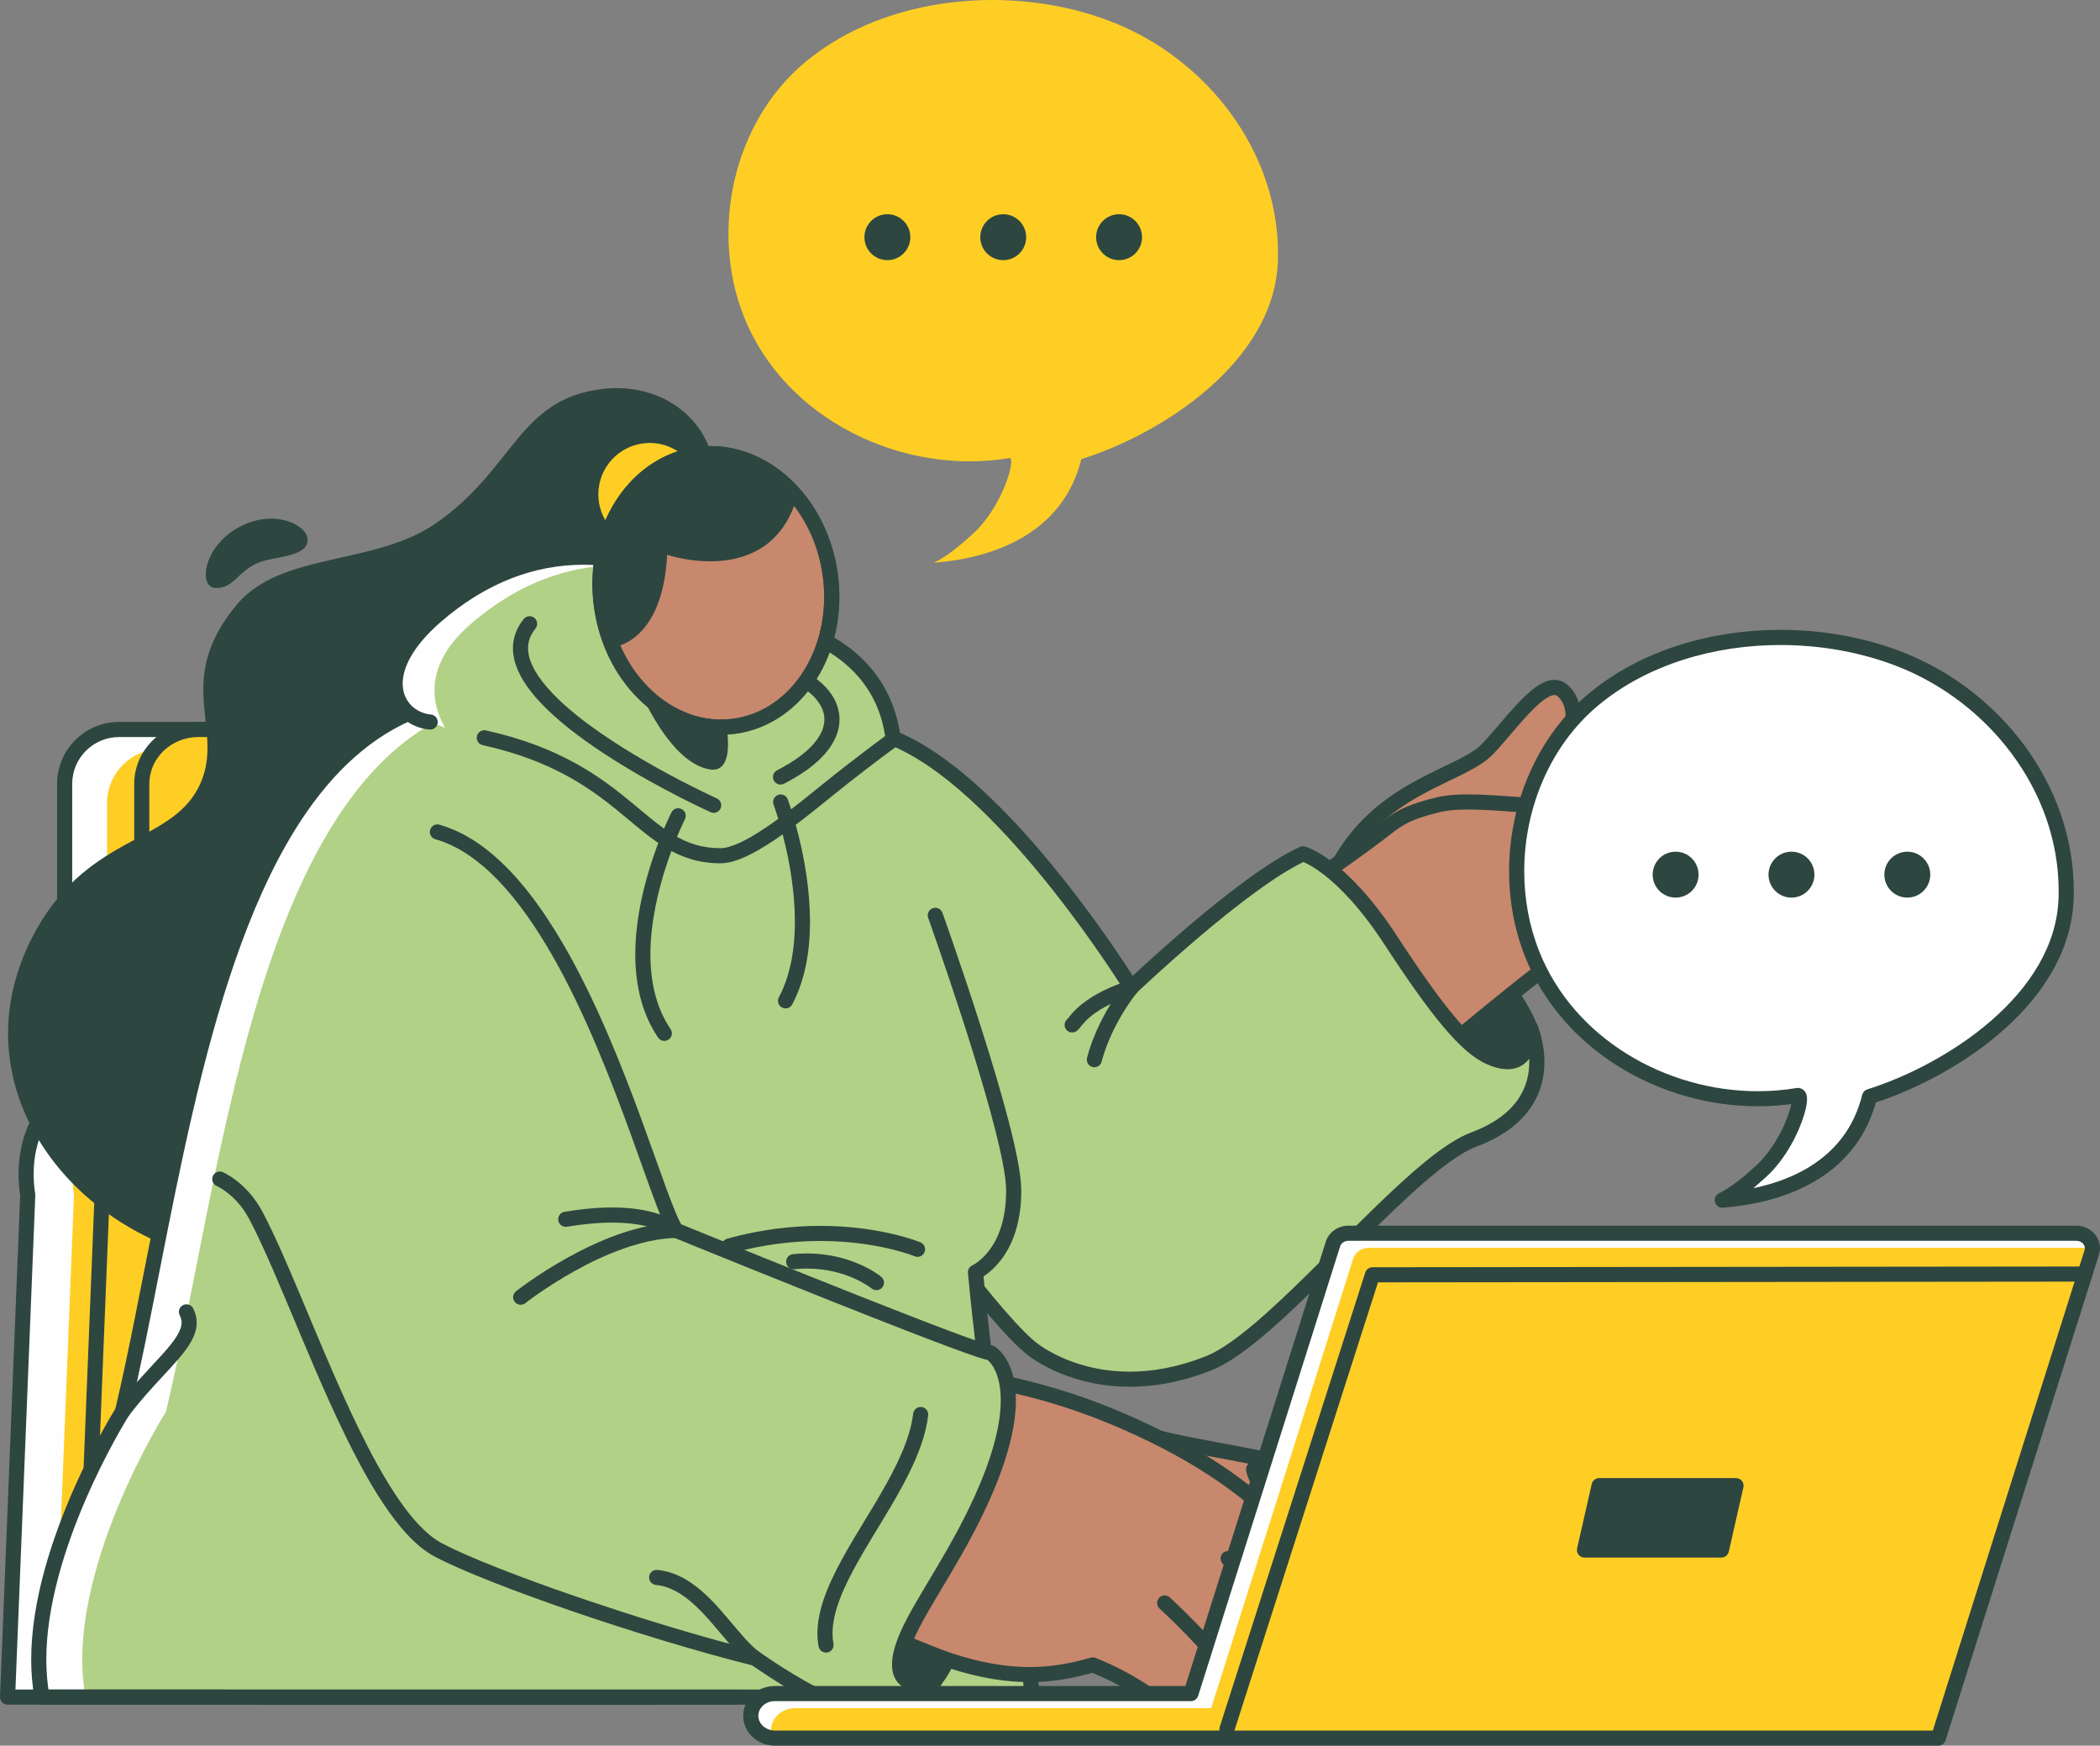 <?xml version="1.0" encoding="UTF-8"?> <svg xmlns="http://www.w3.org/2000/svg" xmlns:xlink="http://www.w3.org/1999/xlink" xmlns:xodm="http://www.corel.com/coreldraw/odm/2003" xml:space="preserve" width="122.547mm" height="101.841mm" version="1.1" style="shape-rendering:geometricPrecision; text-rendering:geometricPrecision; image-rendering:optimizeQuality; fill-rule:evenodd; clip-rule:evenodd" viewBox="0 0 3127.66 2599.21"><rect x="0" y="0" width="3127.66" height="2599.21" fill="#808080" stroke="none"/> <defs> <style type="text/css"> .fil1 {fill:#FEFEFE;fill-rule:nonzero} .fil3 {fill:#C7886D;fill-rule:nonzero} .fil2 {fill:#2D4640;fill-rule:nonzero} .fil4 {fill:#B1D186;fill-rule:nonzero} .fil0 {fill:#FFCE25;fill-rule:nonzero} </style> </defs> <g id="Слой_x0020_1">  <path class="fil0" d="M695.92 1600.91l-525.41 0c-86.64,0 -144.5,79.94 -129.22,178.54l-30.03 747.48 972.57 0 -103.37 -747.48c-15.28,-98.61 -97.9,-178.54 -184.54,-178.54z"></path> <path class="fil1" d="M41.31 1779.42l-30.07 747.48 68.97 0 29.98 -747.48c-15.22,-98.59 42.59,-178.54 129.2,-178.54l-68.88 0c-86.61,0 -144.51,79.95 -129.2,178.54z"></path> <path class="fil2" d="M695.92 1600.91l0 11.26 -525.41 0c-35.53,0.06 -65.07,14.4 -86.37,38.46 -21.25,24.08 -34.03,58.17 -34.04,97.61 0,9.55 0.76,19.4 2.31,29.5l0.13 2.17 -29.56 735.78 947.93 0 -101.6 -734.69 11.15 -1.54 -11.12 1.72c-7.22,-46.71 -30.54,-89.26 -62.22,-119.87 -31.68,-30.67 -71.42,-49.16 -111.21,-49.13l0 -11.26 0 -11.26c46.85,0.04 91.75,21.51 126.85,55.46 35.12,34 60.75,80.72 68.81,132.62l0.03 0.18 103.37 747.48c0.45,3.22 -0.52,6.48 -2.66,8.94 -2.13,2.45 -5.22,3.85 -8.48,3.85l-972.57 0c-3.04,0 -6,-1.25 -8.11,-3.46 -2.12,-2.2 -3.25,-5.19 -3.13,-8.25l30.04 -747.48 11.25 0.45 -11.12 1.72c-1.74,-11.2 -2.58,-22.2 -2.58,-32.94 0,-44.28 14.4,-83.85 39.67,-112.5 25.2,-28.68 61.49,-46.14 103.25,-46.08l525.41 0 0 11.26z"></path> <path class="fil0" d="M806.66 1600.91l-525.41 0c-86.64,0 -144.49,79.94 -129.21,178.54l-30.04 747.48 972.57 0 -103.37 -747.48c-15.28,-98.61 -97.91,-178.54 -184.55,-178.54z"></path> <path class="fil2" d="M806.66 1600.91l0 11.26 -525.41 0c-35.52,0.06 -65.06,14.4 -86.37,38.46 -21.24,24.08 -34.03,58.17 -34.03,97.61 0,9.55 0.75,19.4 2.31,29.5l0.13 2.17 -29.57 735.78 947.94 0 -101.61 -734.69 11.16 -1.54 -11.13 1.72c-7.21,-46.71 -30.54,-89.26 -62.21,-119.87 -31.69,-30.67 -71.42,-49.16 -111.22,-49.13l0 -11.26 0 -11.26c46.86,0.04 91.76,21.51 126.86,55.46 35.11,34 60.74,80.72 68.81,132.62l0.03 0.18 103.37 747.48c0.44,3.22 -0.52,6.48 -2.66,8.94 -2.14,2.45 -5.23,3.85 -8.48,3.85l-972.57 0c-3.05,0 -6.01,-1.25 -8.11,-3.46 -2.12,-2.2 -3.26,-5.19 -3.13,-8.25l30.04 -747.48 11.25 0.45 -11.13 1.72c-1.73,-11.2 -2.58,-22.21 -2.58,-32.94 -0.01,-44.28 14.39,-83.85 39.66,-112.5 25.21,-28.68 61.5,-46.14 103.25,-46.08l525.41 0 0 11.26z"></path> <path class="fil0" d="M688.39 1086.18l-511.08 0c-44.75,0 -81.03,36.28 -81.03,81.04l0 247.12c0,44.76 36.28,81.04 81.03,81.04l530.08 0c47.21,0 84.42,-40.19 80.8,-87.26l-19.01 -247.12c-3.25,-42.23 -38.45,-74.83 -80.8,-74.83z"></path> <path class="fil1" d="M96.31 1167.17l0 247.15c0,44.75 36.28,81.03 81.03,81.03l1.26 0c-11.97,-14.04 -19.18,-32.32 -19.18,-52.22l0 -247.15c0,-44.75 36.28,-81.03 81.03,-81.03l509.79 0c-14.86,-17.65 -37.19,-28.81 -61.86,-28.81l-511.05 0c-44.75,0 -81.03,36.28 -81.03,81.03z"></path> <path class="fil2" d="M688.39 1086.18l0 11.25 -511.08 0c-19.3,0.01 -36.67,7.8 -49.34,20.44 -12.64,12.67 -20.43,30.04 -20.44,49.35l0 247.12c0.01,19.3 7.8,36.68 20.44,49.34 12.67,12.65 30.04,20.44 49.34,20.45l530.08 0c19.46,-0.01 36.81,-7.87 49.45,-20.55 12.62,-12.69 20.34,-30.06 20.34,-49.13 0,-1.8 -0.07,-3.62 -0.21,-5.46l-19.01 -247.13c-2.79,-36.35 -33.11,-64.43 -69.58,-64.43l0 -11.25 0 -11.26c48.23,0.01 88.32,37.13 92.01,85.22l19.01 247.12c0.19,2.41 0.28,4.81 0.28,7.18 -0.01,50.49 -40.96,92.16 -92.3,92.19l-530.08 0c-50.97,-0.01 -92.28,-41.32 -92.29,-92.3l0 -247.12c0.01,-50.98 41.32,-92.29 92.29,-92.3l511.08 0 0 11.26z"></path> <path class="fil0" d="M826.91 1086.18l-531.5 0c-46.54,0 -84.27,36.28 -84.27,81.04l0 247.12c0,44.76 37.73,81.04 84.27,81.04l551.27 0c49.09,0 87.79,-40.19 84.02,-87.26l-19.76 -247.12c-3.38,-42.23 -39.99,-74.83 -84.02,-74.83z"></path> <path class="fil2" d="M826.91 1086.18l0 11.25 -531.5 0c-20.32,0.01 -38.58,7.91 -51.79,20.59 -13.19,12.72 -21.22,30.02 -21.23,49.2l0 247.12c0.01,19.18 8.04,36.47 21.23,49.19 13.21,12.69 31.47,20.59 51.79,20.6l551.27 0c20.48,-0.01 38.72,-7.99 51.9,-20.7 13.16,-12.74 21.12,-30.04 21.12,-48.98 0,-1.79 -0.07,-3.6 -0.22,-5.42l-19.76 -247.13c-1.45,-18.08 -9.98,-34.09 -23.03,-45.74 -13.06,-11.62 -30.55,-18.73 -49.77,-18.73l0 -11.25 0 -11.26c24.8,0 47.64,9.2 64.74,24.43 17.1,15.22 28.57,36.62 30.5,60.76l19.76 247.12c0.2,2.42 0.29,4.83 0.29,7.22 0.01,25.36 -10.74,48.51 -27.99,65.17 -17.25,16.68 -41.15,27.02 -67.54,27.02l-551.27 0c-26.22,0 -50.09,-10.24 -67.38,-26.89 -17.31,-16.61 -28.15,-39.83 -28.15,-65.41l0 -247.12c-0.01,-25.59 10.83,-48.8 28.15,-65.42 17.3,-16.64 41.16,-26.87 67.38,-26.87l531.5 0 0 11.26z"></path> <polygon class="fil2" points="351.35,1600.91 290.29,1600.91 290.29,1495.39 351.35,1495.39 "></polygon> <polygon class="fil2" points="777.33,1600.91 716.27,1600.91 716.27,1495.39 777.33,1495.39 "></polygon> <path class="fil2" d="M896.57 579.25c78.6,-9.61 143.65,33.06 162.83,96.25 17.53,57.72 9.21,134.13 -15.48,209.29 -50.26,152.97 65.5,189.97 33.14,351.75 -27.49,137.44 -142.5,162.51 -186.97,228.94 -117.14,174.96 32.79,260.21 32.79,260.21 0,0 -342.82,269.94 -683.01,125.5 -177.58,-75.39 -287.87,-265.55 -192.92,-453.5 78.15,-154.68 203.8,-139.38 248.11,-224.12 44.31,-84.74 -40,-155.69 57.05,-272.61 66.32,-79.89 204.61,-57.92 297.13,-121.83 116.25,-80.29 122.34,-184.6 247.32,-199.87z"></path> <path class="fil2" d="M458.19 803.54c0,27.27 -52.46,24.18 -75.85,35.28 -29.45,13.98 -35.34,37.74 -61.5,36.65 -26.16,-1.09 -18.53,-64.31 39.25,-92.65 51.36,-25.2 98.1,0 98.1,20.71z"></path> <path class="fil3" d="M2282.25 1225.42c-0.8,-24.72 98.04,-149.13 45.26,-196.91 -26.22,-23.73 -71.64,43.66 -111.22,86 -39.57,42.34 -161.97,54.45 -226.34,179.87l292.3 -68.97z"></path> <path class="fil2" d="M2282.25 1225.42l-11.25 0.36 -0.01 -0.67c0.09,-5.27 1.54,-9.43 3.39,-14.31 3.29,-8.38 8.49,-18.34 14.52,-29.77 9.03,-17.09 19.91,-37.25 28.42,-57.42 8.55,-20.12 14.52,-40.31 14.46,-56.3 0,-6.55 -0.94,-12.35 -2.85,-17.33 -1.92,-5.01 -4.72,-9.26 -8.97,-13.13 -2.01,-1.7 -2.94,-1.93 -4.83,-2.02 -1.4,0 -3.47,0.39 -6.11,1.52 -4.65,1.94 -10.8,6.18 -17.43,12.06 -10,8.83 -21.19,21.22 -32.57,34.39 -11.42,13.18 -23.06,27.15 -34.49,39.38 -11.75,12.46 -27.83,21.44 -46.19,30.7 -27.56,13.79 -60.61,27.91 -92.53,49.89 -31.9,21.99 -62.62,51.57 -85.83,96.73l-10.02 -5.13 -2.59 -10.96 292.3 -68.97 2.59 10.96 -11.25 0.36 11.25 -0.36 2.58 10.95 -292.29 68.97c-4.27,1.01 -8.75,-0.57 -11.45,-4.01 -2.69,-3.45 -3.15,-8.18 -1.15,-12.07 33.44,-65.26 82.49,-101.34 127.06,-125.82 22.29,-12.27 43.53,-21.76 61.24,-30.65 17.74,-8.84 31.79,-17.25 39.83,-25.96 16.51,-17.65 34.55,-40.39 52.13,-59.1 8.83,-9.36 17.55,-17.75 26.38,-24.16 4.43,-3.2 8.9,-5.91 13.6,-7.92 4.68,-1.99 9.67,-3.31 14.95,-3.32 7.06,-0.09 14.43,2.74 19.94,7.84 6.89,6.21 11.84,13.74 14.9,21.81 3.07,8.09 4.32,16.66 4.32,25.35 -0.03,16.19 -4.22,32.95 -10.17,49.57 -8.93,24.89 -22.01,49.51 -32.7,69.71 -5.34,10.08 -10.09,19.06 -13.36,26.11 -1.63,3.51 -2.88,6.55 -3.65,8.82 -0.38,1.13 -0.64,2.07 -0.77,2.71l-0.13 0.73 -0.01 0.15 -0.13 -0.01 0.13 0 0 0.01 -0.13 -0.01 0.13 0 -1.84 0 1.83 -0.06 0.01 0.06 -1.84 0 1.83 -0.06c0.18,5.37 -3.44,10.09 -8.66,11.32l-2.58 -10.95z"></path> <path class="fil3" d="M2406.41 1334.07c42.57,-34.8 105.88,-96.27 162.61,-155.86 46.99,-49.36 19.72,-106.56 -57.3,-64.81 -48.96,26.53 -203.95,102.19 -203.95,102.19l98.64 118.48z"></path> <path class="fil2" d="M2406.41 1334.07l-7.12 -8.72c41.86,-34.2 105.11,-95.56 161.58,-154.91 14.29,-14.94 20.12,-30.08 20.04,-40.45 -0.05,-6.61 -2.01,-11.06 -5.2,-14.2 -3.22,-3.11 -8.37,-5.54 -17.04,-5.58 -9.88,-0.04 -24.04,3.55 -41.58,13.07 -24.83,13.46 -75.78,38.97 -120.7,61.24 -44.9,22.25 -83.66,41.17 -83.68,41.19l-4.93 -10.12 8.65 -7.19 98.65 118.47 -8.65 7.2 -7.12 -8.72 7.12 8.72 -8.64 7.19 -98.65 -118.47c-2.21,-2.66 -3.08,-6.18 -2.35,-9.56 0.72,-3.38 2.96,-6.23 6.07,-7.75 0.02,-0.01 9.67,-4.72 24.96,-12.23 22.93,-11.26 58.47,-28.76 92.85,-45.93 34.36,-17.16 67.64,-34.03 85.71,-43.82 19.85,-10.74 37.22,-15.77 52.3,-15.8 13.05,-0.05 24.65,4.04 32.74,11.96 8.13,7.86 12.06,18.93 12.02,30.33 -0.09,18.19 -9.07,37.86 -26.25,55.98 -56.98,59.85 -120.36,121.41 -163.64,156.81 -4.78,3.92 -11.81,3.24 -15.77,-1.51l8.64 -7.19z"></path> <path class="fil3" d="M2147.53 1565.74c0,0 189.94,-162.09 252.24,-192 62.29,-29.91 133.49,-62.89 205.92,-97.67 72.26,-34.7 54.55,-88.7 -24.11,-80.68 -60.46,6.18 -117.44,14.87 -210.36,10.04 -114.08,-5.93 -186.12,-17.36 -227.73,-7.5 -54.66,12.96 -63.89,23.65 -91.76,44.86 -52.01,39.57 -147.26,103.84 -147.26,103.84l243.07 219.12z"></path> <path class="fil2" d="M2147.53 1565.74l-7.31 -8.56c0.05,-0.05 47.6,-40.62 103.04,-85 27.71,-22.2 57.4,-45.34 84.17,-64.91 26.87,-19.58 50.48,-35.47 67.46,-43.67 62.39,-29.96 133.58,-62.94 205.92,-97.68l0 0c14.58,-6.99 24.77,-14.66 30.96,-21.66 6.25,-7.05 8.31,-13.11 8.28,-17.37 -0.02,-2.52 -0.61,-4.63 -1.93,-6.83 -1.96,-3.24 -5.96,-6.81 -12.88,-9.59 -6.87,-2.77 -16.48,-4.64 -28.54,-4.63 -4.35,0 -9.01,0.23 -13.98,0.75 -47.86,4.88 -94.52,11.5 -159.01,11.5 -16.43,0 -34.02,-0.43 -53.08,-1.42 -82.28,-4.3 -142.82,-11.38 -184.52,-11.34 -16.31,-0.01 -29.65,1.09 -40.02,3.56 -26.85,6.37 -41.7,11.97 -53.1,18.25 -5.73,3.15 -10.73,6.55 -16.14,10.56 -5.4,4.02 -11.21,8.65 -18.3,14.06 -52.5,39.94 -147.69,104.15 -147.78,104.21l-6.3 -9.33 7.54 -8.36 243.07 219.12 -7.54 8.36 -7.31 -8.56 7.31 8.56 -7.53 8.36 -243.07 -219.12c-2.56,-2.32 -3.93,-5.7 -3.69,-9.15 0.24,-3.45 2.07,-6.61 4.93,-8.54 0.02,-0.01 5.92,-4 15.65,-10.63 29.15,-19.87 92.48,-63.45 131.09,-92.84 6.84,-5.2 12.64,-9.85 18.52,-14.21 8.78,-6.54 17.83,-12.42 29.81,-17.69 11.99,-5.29 26.77,-9.99 47.65,-14.95 13.05,-3.08 27.94,-4.16 45.22,-4.17 44.05,0.03 104.04,7.14 185.69,11.38 18.67,0.96 35.87,1.39 51.9,1.39 62.93,0 108.22,-6.43 156.73,-11.38 5.68,-0.58 11.11,-0.87 16.27,-0.87 19.09,0.03 34.72,3.75 46.49,11.07 5.85,3.68 10.73,8.34 14.14,13.92 3.41,5.56 5.25,12.02 5.23,18.57 -0.03,11.36 -5.18,22.41 -13.95,32.3 -8.82,9.93 -21.44,19.03 -38.06,27.03l0 0c-72.52,34.83 -143.74,67.81 -205.92,97.67 -14.17,6.76 -37.66,22.34 -63.93,41.56 -39.53,28.87 -86.08,66.14 -122.66,96.13 -18.3,15 -34.11,28.19 -45.34,37.62 -5.62,4.72 -10.09,8.5 -13.15,11.09 -3.07,2.6 -4.71,4 -4.72,4 -4.29,3.66 -10.65,3.58 -14.84,-0.2l7.53 -8.36z"></path> <path class="fil2" d="M2507.8 1284.42c-0.2,-0.77 -0.67,-2.9 -0.67,-6.09 -0.01,-3.8 0.71,-9.14 3.36,-15.08 3.95,-8.97 12.21,-18.9 27.04,-27.56 14.86,-8.72 36.3,-16.46 67.94,-21.91 6.12,-1.05 11.95,3.05 13,9.18 1.05,6.12 -3.06,11.94 -9.18,13 -39.75,6.81 -60.07,17.32 -69.76,25.76 -4.88,4.23 -7.22,7.89 -8.47,10.68 -1.23,2.8 -1.4,4.83 -1.41,5.93l0.05 0.83 0 0.03 -5.37 0.92 5.27 -1.38 0.1 0.46 -5.37 0.92 5.27 -1.38c1.57,6.02 -2.03,12.16 -8.04,13.74 -6.02,1.57 -12.16,-2.02 -13.74,-8.04z"></path> <path class="fil2" d="M2291.91 1570.51c19.2,-29.1 -35.76,-102.98 -35.76,-102.98l-86.87 67.29c0,0 85.15,92.48 122.63,35.69z"></path> <path class="fil4" d="M1303.07 1715.51c0,0 175.6,251.52 237.68,295.74 32.63,23.24 127.07,71.56 260.17,18.26 101.19,-40.52 296.36,-296.3 393.83,-332.66 137.94,-51.46 83.65,-167.95 83.65,-167.95 0,0 5.1,73.7 -59.16,45.5 -35.65,-15.65 -78.15,-67.55 -148.29,-174.84 -73.89,-113.01 -130.27,-128.2 -130.27,-128.2 -88.62,39.79 -255.87,199.11 -255.87,199.11 0,0 -201.21,-326.46 -372.44,-377.61 -96.69,-28.88 -229.49,-9.2 -229.49,-9.2l220.2 631.87z"></path> <path class="fil2" d="M1312.3 1709.07c0.01,0.01 2.72,3.9 7.64,10.84 17.17,24.3 61.04,85.75 107.28,145.82 23.12,30.04 46.84,59.73 68.03,84.18 10.59,12.21 20.56,23.13 29.43,32.06 8.85,8.94 16.69,15.92 22.6,20.11 20.38,14.52 67.86,40.31 135.27,40.29 33.28,-0.01 71.52,-6.23 114.19,-23.31 22.8,-9.03 53.64,-32.01 87.22,-61.93 50.55,-44.88 108.06,-105.18 162.18,-157.81 27.07,-26.33 53.32,-50.74 77.65,-70.49 24.38,-19.74 46.65,-34.87 67.02,-42.53 36.91,-13.8 58.21,-31.85 70.64,-50.24 12.4,-18.4 16.2,-37.67 16.22,-54.88 0,-13.51 -2.42,-25.61 -4.85,-34.23 -1.21,-4.31 -2.41,-7.74 -3.29,-10.04 -0.44,-1.15 -0.8,-2.03 -1.04,-2.58l-0.25 -0.59 -0.05 -0.11 1.99 -0.91 -1.98 0.93 -0.01 -0.02 1.99 -0.91 -1.98 0.93 10.2 -4.75 11.23 -0.78c0.02,0.21 0.13,1.85 0.13,4.48 -0.05,6.75 -0.56,19.92 -6.01,32.96 -2.76,6.49 -6.92,13.12 -13.42,18.24 -6.46,5.15 -15.26,8.33 -25.18,8.27 -9.09,-0.01 -19.09,-2.41 -30.42,-7.38 -20.53,-9.09 -40.9,-27.19 -65.3,-56.11 -24.37,-28.97 -52.69,-69.05 -87.89,-122.87 -36.36,-55.61 -68.09,-86.66 -90.29,-103.71 -11.1,-8.53 -19.83,-13.56 -25.6,-16.42 -2.89,-1.43 -5.03,-2.31 -6.38,-2.82l-1.4 -0.5 -0.22 -0.07 1.19 -4.02 -1.09 4.04 -0.1 -0.03 1.19 -4.02 -1.09 4.04 2.93 -10.87 4.61 10.28c-20.85,9.33 -47.56,26.43 -75.33,46.71 -41.74,30.45 -86.18,68.09 -120.09,98.05 -16.96,14.98 -31.31,28.06 -41.39,37.37 -5.05,4.66 -9.03,8.38 -11.74,10.93 -2.72,2.56 -4.15,3.92 -4.15,3.92 -2.45,2.33 -5.86,3.45 -9.21,3.02 -3.35,-0.43 -6.37,-2.38 -8.14,-5.26 0,0 -0.75,-1.21 -2.24,-3.58 -11.19,-17.77 -63.39,-98.93 -132.5,-181.27 -34.54,-41.16 -73.3,-82.62 -113.07,-116.52 -39.73,-33.92 -80.54,-60.14 -118.28,-71.36 -39.22,-11.75 -85.76,-15.3 -126.16,-15.28 -27.53,0 -52.24,1.61 -70.01,3.22 -8.89,0.81 -16.05,1.61 -20.96,2.22 -2.45,0.3 -4.35,0.55 -5.62,0.72 -1.27,0.17 -1.87,0.26 -1.87,0.26 -6.15,0.91 -11.87,-3.33 -12.78,-9.48 -0.92,-6.15 3.33,-11.88 9.48,-12.79 0.35,-0.04 44.95,-6.65 101.76,-6.66 41.71,0.02 89.97,3.51 132.6,16.21 45.36,13.61 90.99,44.55 134.66,82.92 65.41,57.6 126.24,132.35 170.93,192.79 44.67,60.45 73.11,106.6 73.23,106.77l-9.59 5.91 -7.76 -8.15c0.1,-0.09 42.03,-40.04 95.2,-85.08 26.59,-22.52 55.98,-46.32 84.44,-67.08 28.51,-20.77 55.93,-38.52 79.38,-49.07 2.37,-1.06 5.03,-1.28 7.54,-0.6 2.87,0.71 61.79,18.1 136.77,132.91 34.95,53.46 62.95,92.98 86.27,120.69 23.29,27.77 41.99,43.44 57.12,50 9.31,4.09 16.38,5.49 21.39,5.48 5.51,-0.06 8.59,-1.42 11.27,-3.46 3.95,-3.01 7.06,-8.98 8.75,-15.81 1.73,-6.74 2.09,-13.85 2.08,-17.7 0,-1 -0.03,-1.79 -0.05,-2.29l-0.03 -0.55 0 -0.1 2.53 -0.15 -2.53 0.17 0 -0.02 2.53 -0.15 -2.53 0.17c-0.38,-5.42 3.15,-10.32 8.42,-11.68 5.26,-1.36 10.71,1.22 13.01,6.15 0.36,0.86 11.52,24.69 11.59,57.04 0.02,20.5 -4.68,44.67 -20.08,67.47 -15.36,22.82 -41.16,43.75 -81.43,58.74 -10.75,3.99 -23.81,11.49 -38.18,21.71 -25.19,17.88 -54.47,43.96 -85.35,73.51 -46.34,44.33 -96.37,96.46 -143.3,141.01 -23.48,22.28 -46.19,42.69 -67.45,59.35 -21.29,16.66 -41.02,29.63 -59.31,37 -45.24,18.11 -86.46,24.92 -122.56,24.92 -73.31,-0.04 -125,-27.87 -148.33,-44.47 -8.75,-6.25 -18.58,-15.36 -29.6,-26.74 -38.39,-39.74 -90.8,-107.39 -133.96,-165.44 -43.12,-58 -76.78,-106.22 -76.81,-106.28 -3.57,-5.1 -2.31,-12.11 2.78,-15.67 5.1,-3.56 12.11,-2.31 15.67,2.78z"></path> <path class="fil2" d="M1618.93 1575.45c0.25,-1.04 11.94,-54.02 57,-111.91 3.83,-4.91 10.89,-5.78 15.8,-1.96 4.9,3.83 5.78,10.9 1.95,15.8 -21.06,27.02 -34.32,52.99 -42.28,72.09 -3.98,9.55 -6.63,17.39 -8.27,22.76 -0.82,2.69 -1.39,4.76 -1.75,6.14l-0.38 1.51 -0.08 0.34 -0.01 0.05c-1.33,6.07 -7.34,9.91 -13.41,8.58 -6.07,-1.33 -9.91,-7.34 -8.58,-13.41z"></path> <path class="fil2" d="M1590.62 1516.66l3.65 5.54 -4.39 -4.98 0.74 -0.56 3.65 5.54 -4.39 -4.98 1.5 1.71 -1.65 -1.58 0.15 -0.13 1.5 1.71 -1.65 -1.58c0.11,-0.09 0.89,-1.03 1.94,-2.36 1.87,-2.37 4.73,-5.97 8.79,-10.12 12.24,-12.6 35.3,-30.04 80.81,-45.08 5.91,-1.95 12.27,1.24 14.23,7.14 1.95,5.9 -1.24,12.27 -7.14,14.23 -34.79,11.53 -54.07,23.88 -65.21,33.31 -5.58,4.74 -9.14,8.75 -11.77,11.93 -1.31,1.61 -2.39,3.01 -3.49,4.37 -1.2,1.37 -2.11,2.76 -4.85,4.67 -5.19,3.43 -12.16,2.01 -15.59,-3.18 -3.42,-5.19 -2,-12.17 3.19,-15.59z"></path> <path class="fil4" d="M1393.05 1362.89c0,0 115.85,323.5 116.71,408.06 1.01,98.09 -56.87,123.35 -56.87,123.35 22.67,247.76 88.3,617.85 83.85,632.63l-1474.12 -0.16c-33.93,-182.05 119.76,-424.86 119.76,-424.86 81.79,-344.84 132.16,-911.81 426.63,-1040.04 144.79,-63.04 270.1,-47.23 452.85,-37.89 45,2.3 85.92,8.07 123.6,18.18l207.58 320.73z"></path> <path class="fil1" d="M62.63 2526.82l64.83 0c-33.94,-182.06 119.75,-424.88 119.75,-424.88 81.76,-344.84 132.17,-911.8 426.59,-1040.01 74.82,-32.68 144.51,-44.21 219.6,-46.37 -101.11,-2.61 -188.54,4.59 -284.42,46.37 -294.42,128.21 -344.84,695.17 -426.59,1040.01 0,0 -153.69,242.83 -119.75,424.88z"></path> <path class="fil2" d="M1403.64 1359.1c0.03,0.07 29.02,81.03 58.16,172.7 14.57,45.85 29.18,94.35 40.25,136.88 5.53,21.27 10.18,41.05 13.5,58.34 3.31,17.31 5.33,32.03 5.46,43.81 0.01,0.88 0.01,1.76 0.01,2.63 0.06,50.22 -15.07,83.28 -30.82,103.35 -15.73,20.11 -31.61,27.28 -32.8,27.8l-4.51 -10.32 11.21 -1.03c10.92,119.41 31.92,267.75 50.19,390.71 9.13,61.49 17.58,116.63 23.76,158.73 3.09,21.05 5.61,38.83 7.37,52.59 0.88,6.87 1.57,12.74 2.04,17.55 0.48,4.83 0.75,8.5 0.76,11.52 0,0.83 -0.02,1.62 -0.09,2.49 -0.09,0.89 -0.16,1.8 -0.6,3.31 -1.43,4.76 -5.82,8.01 -10.78,8.01l-1474.12 -0.16c-5.44,0 -10.07,-3.85 -11.06,-9.2 -3.52,-18.87 -5.09,-38.25 -5.09,-57.86 0.07,-88.76 31.83,-182.07 63.28,-253.62 31.5,-71.51 62.92,-121.14 63.12,-121.46l9.51 6.03 -10.95 -2.6c40.74,-171.65 73.79,-399.89 133.71,-601.85 29.99,-101 66.71,-195.52 114.9,-273.4 48.17,-77.82 108.1,-139.24 184.47,-172.5 86.31,-37.62 166.33,-47.74 253.85,-47.7 62.21,0 128.33,5.03 204.08,8.9 45.6,2.33 87.33,8.18 125.94,18.55 6.01,1.61 9.56,7.79 7.95,13.78 -1.61,6.01 -7.78,9.57 -13.78,7.96 -36.74,-9.87 -76.87,-15.55 -121.26,-17.81 -76.07,-3.9 -141.94,-8.88 -202.93,-8.87 -85.9,0.03 -161.87,9.73 -244.86,45.83 -70.88,30.86 -127.67,88.39 -174.32,163.71 -69.96,112.92 -116.35,265.29 -152.55,421.74 -36.27,156.48 -62.5,316.95 -93.3,446.86 -0.29,1.22 -0.78,2.37 -1.44,3.42l-0.32 0.52c-3.46,5.53 -34.28,55.55 -64.1,124.61 -29.87,69.01 -58.55,157.15 -58.49,237.92 0,18.39 1.48,36.41 4.7,53.73l-11.06 2.06 0 -11.26 1474.13 0.16 -0.01 11.26 -10.78 -3.24 6.1 1.84 -6.38 -0.53c0.02,-0.04 -0.02,-0.28 0.27,-1.3l6.1 1.84 -6.38 -0.53 0.01 -0.62c0.01,-1.5 -0.2,-4.85 -0.65,-9.3 -1.67,-16.87 -6.46,-50.32 -12.98,-94.05 -19.59,-131.37 -54.91,-356.59 -70.39,-525.7 -0.45,-4.84 2.24,-9.39 6.7,-11.33l1.33 3.05 -1.4 -3.03 0.06 -0.03 1.33 3.05 -1.4 -3.03c0.47,-0.21 13.01,-6.15 25.33,-22.63 12.31,-16.5 24.81,-43.57 24.86,-87.93l-0.01 -2.4c-0.08,-9.36 -1.87,-23.25 -5.06,-39.8 -11.15,-58.18 -38.95,-149.7 -63.91,-226.22 -12.48,-38.28 -24.26,-72.89 -32.91,-97.92 -4.33,-12.51 -7.88,-22.63 -10.34,-29.61 -2.47,-6.99 -3.84,-10.81 -3.85,-10.82 -2.09,-5.85 0.95,-12.3 6.81,-14.39 5.85,-2.1 12.29,0.94 14.39,6.8z"></path> <path class="fil2" d="M1362.19 1870.55l-0.07 -0.03c-2.47,-1.02 -56.99,-22.76 -140.38,-22.74 -38.7,0 -83.63,4.67 -132.56,18.21 -6,1.67 -12.19,-1.84 -13.86,-7.84 -1.66,-5.99 1.86,-12.19 7.84,-13.85 51.08,-14.14 98.07,-19.03 138.58,-19.03 90.13,0.02 148.16,24.12 149.11,24.51 5.74,2.38 8.45,8.97 6.06,14.72 -2.4,5.73 -8.99,8.45 -14.72,6.05z"></path> <path class="fil2" d="M1298.14 1918.46l0 0c-0.58,-0.47 -9.97,-7.94 -26.53,-15.22 -16.57,-7.28 -40.25,-14.39 -69.71,-14.39 -5.99,0 -12.21,0.3 -18.66,0.93 -6.18,0.62 -11.7,-3.88 -12.32,-10.07 -0.62,-6.19 3.89,-11.71 10.08,-12.32 7.21,-0.72 14.19,-1.06 20.91,-1.06 34.18,0 61.63,8.53 80.57,17.1 18.94,8.58 29.44,17.19 30.03,17.68 4.79,3.97 5.45,11.07 1.49,15.85 -3.97,4.79 -11.06,5.45 -15.85,1.49z"></path> <path class="fil2" d="M173.38 2095.14c24.71,-32.83 49.94,-57.94 68.39,-78.51 9.23,-10.26 16.73,-19.39 21.61,-27.35 4.93,-8 7.08,-14.52 7.06,-20.02 -0.02,-3.5 -0.77,-6.86 -2.76,-10.83 -2.82,-5.53 -0.61,-12.32 4.92,-15.13 5.54,-2.82 12.32,-0.62 15.14,4.92 3.47,6.75 5.23,13.94 5.21,21.04 -0.02,11.35 -4.25,21.82 -10.39,31.82 -9.3,15.02 -23.25,29.86 -39.28,47.19 -16.04,17.29 -34.2,36.89 -51.9,60.41 -3.74,4.97 -10.79,5.96 -15.76,2.22 -4.97,-3.74 -5.97,-10.79 -2.23,-15.76z"></path> <path class="fil4" d="M606.95 1062.22c0,0 -56.58,-58.75 41.89,-144.41 148.18,-128.9 319.02,-105.94 451.06,1.14 0,0 204.72,2.21 226.49,178.33l-253.27 176.9 -336.32 -162.4 -129.85 -49.57z"></path> <path class="fil1" d="M967.79 845.7c-88.9,-13.92 -182.12,9.89 -267.77,84.36 -76.31,66.33 -51.94,128.77 -37,153.56l-56.04 -21.36c0,0 -56.59,-58.8 41.87,-144.43 102.27,-89.01 215.38,-105.61 318.95,-72.12z"></path> <path class="fil2" d="M639.66 1086.3c-16.36,-1.5 -31.89,-8.61 -43.47,-20.48 -11.6,-11.82 -19.01,-28.61 -18.96,-48.01 0,-15.77 4.75,-33.1 15.11,-51.29 10.36,-18.21 26.32,-37.36 49.11,-57.21 72.07,-62.75 150.41,-90.96 227.14,-90.91 84.96,0.01 167.46,34.26 238.4,91.8l-7.09 8.74 0.32 -11.25c0.8,0.06 54.08,1.51 111.2,25.89 28.53,12.23 58.13,30.28 82.18,57.18 24.05,26.86 42.3,62.66 47.97,108.86 0.51,4.06 -1.24,8.08 -4.55,10.49 -0.01,0 -3.03,2.2 -8.41,6.18 -16.14,11.92 -53.24,39.7 -91.17,70.47 -25.47,20.67 -55.46,44.88 -84.26,64.16 -14.41,9.65 -28.53,18.08 -41.89,24.25 -13.39,6.12 -25.97,10.18 -38.18,10.25 -31.73,0.05 -57.38,-8.73 -80.09,-22.2 -34.12,-20.28 -62.35,-50 -102.3,-78.73 -39.93,-28.77 -91.4,-57.13 -171.85,-74.98 -6.07,-1.35 -9.89,-7.36 -8.55,-13.42 1.35,-6.07 7.36,-9.9 13.42,-8.55 111.22,24.52 171.93,70.07 218.01,108.29 23.05,19.09 42.51,36.12 62.71,48.02 20.26,11.89 40.98,19.02 68.64,19.08 6.81,0.06 17.04,-2.74 28.75,-8.18 17.63,-8.11 38.64,-21.77 59.78,-37.24 21.17,-15.47 42.56,-32.75 61.62,-48.21 51.14,-41.49 100.44,-77.31 100.53,-77.39l6.62 9.11 -11.17 1.38c-5.21,-41.85 -21.21,-72.84 -42.42,-96.63 -31.77,-35.63 -76.06,-54.83 -112.69,-64.8 -18.28,-5 -34.56,-7.71 -46.21,-9.15 -5.82,-0.73 -10.48,-1.14 -13.65,-1.37 -1.58,-0.11 -2.79,-0.18 -3.58,-0.22l-0.88 -0.04 -0.22 -0.01c-2.46,-0.07 -4.86,-0.96 -6.77,-2.51 -67.78,-54.97 -145.43,-86.79 -224.22,-86.78 -71.21,0.05 -143.75,25.78 -212.37,85.39 -21.31,18.53 -35.54,35.9 -44.32,51.35 -8.8,15.47 -12.16,28.95 -12.16,40.16 0.05,13.8 4.95,24.42 12.58,32.31 7.63,7.84 18.21,12.76 29.39,13.77 6.19,0.56 10.75,6.03 10.19,12.23 -0.57,6.19 -6.04,10.75 -12.24,10.18z"></path> <path class="fil2" d="M1058.3 1209.3c-0.27,-0.14 -72.52,-32.67 -145.25,-78.6 -36.38,-23 -72.89,-49.3 -100.83,-77.06 -13.96,-13.89 -25.82,-28.16 -34.38,-42.87 -8.54,-14.68 -13.88,-29.98 -13.89,-45.66 -0.06,-15.1 5.26,-30.19 16.09,-43.44 3.92,-4.84 11,-5.57 15.83,-1.66 4.83,3.92 5.56,11 1.65,15.84 -7.93,9.88 -10.99,19.21 -11.06,29.26 -0.02,10.41 3.64,21.97 10.84,34.33 12.52,21.65 35.74,45 63.54,67.11 41.7,33.23 93.55,63.94 134.83,86.18 20.64,11.13 38.66,20.16 51.5,26.4 6.41,3.12 11.53,5.54 15.04,7.18 1.76,0.82 3.11,1.44 4.01,1.86 0.91,0.41 1.35,0.61 1.35,0.61 5.66,2.55 8.2,9.22 5.64,14.89 -2.55,5.66 -9.22,8.18 -14.88,5.64z"></path> <path class="fil2" d="M1192.49 996.17c17.44,8.86 31.66,19.62 41.8,32.23 10.12,12.56 16.07,27.28 16.05,42.79 0.02,17.16 -7.21,34.46 -20.99,50.45 -13.8,16.04 -34.14,31.2 -61.78,45.31 -5.54,2.82 -12.32,0.62 -15.13,-4.92 -2.83,-5.54 -0.63,-12.32 4.91,-15.14 25.81,-13.14 43.79,-26.89 54.93,-39.91 11.19,-13.08 15.55,-25.01 15.56,-35.78 -0.02,-9.76 -3.55,-19.24 -11.09,-28.7 -7.54,-9.41 -19.15,-18.5 -34.42,-26.24 -5.55,-2.82 -7.76,-9.59 -4.94,-15.12 2.81,-5.55 9.58,-7.76 15.12,-4.95z"></path> <path class="fil2" d="M1173.24 1190.2c0.19,0.67 33.07,88.09 33.15,182.08 -0.02,41.98 -6.57,85.51 -26.48,123.22 -2.91,5.5 -9.71,7.6 -15.22,4.69 -5.49,-2.91 -7.59,-9.72 -4.68,-15.21 17.51,-33.06 23.89,-73.04 23.88,-112.71 0.01,-44.38 -7.92,-88.15 -15.9,-120.67 -3.99,-16.27 -7.97,-29.73 -10.95,-39.07 -1.49,-4.68 -2.72,-8.33 -3.57,-10.8 -0.43,-1.23 -0.77,-2.16 -0.99,-2.78l-0.32 -0.87c-2.18,-5.83 0.78,-12.31 6.59,-14.49 5.82,-2.18 12.31,0.77 14.49,6.6z"></path> <path class="fil2" d="M1020.09 1219.84l-0.11 0.23c-1.38,2.73 -14.29,28.78 -26.78,66.3 -12.51,37.5 -24.53,86.5 -24.51,134.7 0.01,39.85 8.13,78.85 30.05,111.22 3.48,5.15 2.13,12.15 -3.02,15.63 -5.15,3.47 -12.15,2.12 -15.63,-3.03 -25.2,-37.3 -33.91,-81.03 -33.91,-123.83 0.03,-53.56 13.53,-106.14 26.92,-145.55 13.4,-39.39 26.77,-65.58 26.94,-65.93 2.83,-5.54 9.61,-7.73 15.14,-4.91 5.54,2.83 7.73,9.61 4.91,15.14z"></path> <path class="fil0" d="M880.01 740.66c2.52,48.43 43.83,85.65 92.26,83.13 48.43,-2.53 85.64,-43.83 83.12,-92.26 -2.52,-48.43 -43.83,-85.65 -92.26,-83.12 -48.43,2.52 -85.64,43.82 -83.12,92.25z"></path> <path class="fil2" d="M880.01 740.66l11.24 -0.59c2.12,40.87 35.96,72.59 76.39,72.58 1.34,0 2.69,-0.04 4.05,-0.11 40.86,-2.11 72.58,-35.95 72.58,-76.38 0,-1.34 -0.04,-2.69 -0.11,-4.05l0 0c-2.12,-40.87 -35.95,-72.59 -76.38,-72.58 -1.34,0 -2.69,0.04 -4.05,0.11 -40.87,2.11 -72.59,35.95 -72.58,76.38 0,1.34 0.04,2.69 0.11,4.06l-0.01 -0.01 -11.24 0.59 -11.23 0.58c-0.09,-1.75 -0.14,-3.48 -0.14,-5.22 0,-52.38 41.02,-96.09 93.91,-98.86 1.76,-0.09 3.49,-0.14 5.23,-0.14 52.37,0.01 96.09,41.03 98.85,93.92l0 0c0.1,1.75 0.14,3.49 0.14,5.22 -0.01,52.38 -41.03,96.09 -93.92,98.86 -1.75,0.09 -3.49,0.14 -5.22,0.14 -52.38,-0.01 -96.09,-41.03 -98.86,-93.92l0 0 11.23 -0.58z"></path> <path class="fil2" d="M1079.38 1066.33c0,0 20.38,85.78 -21.78,79.34 -66.12,-10.1 -114.1,-138.97 -114.1,-138.97l135.88 59.63z"></path> <path class="fil3" d="M1236.55 855.76c15.28,111.7 -48.61,212.69 -142.7,225.56 -94.09,12.88 -182.76,-67.24 -198.03,-178.96 -15.28,-111.7 48.6,-212.68 142.7,-225.56 94.09,-12.87 182.76,67.25 198.04,178.96z"></path> <path class="fil2" d="M1236.55 855.76l11.16 -1.53c1.59,11.63 2.36,23.15 2.36,34.49 -0.01,51.29 -15.74,98.86 -42.93,135.42 -27.15,36.53 -66.1,62.11 -111.75,68.34 -7.18,0.98 -14.34,1.46 -21.43,1.46 -46.59,0 -90.39,-20.64 -124.12,-54.55 -33.77,-33.93 -57.74,-81.23 -65.17,-135.49 -1.59,-11.63 -2.37,-23.16 -2.37,-34.5 0.01,-51.29 15.74,-98.85 42.94,-135.41 27.16,-36.53 66.1,-62.11 111.75,-68.33 7.17,-0.98 14.33,-1.47 21.43,-1.47 46.58,0.01 90.39,20.64 124.11,54.55 33.77,33.93 57.74,81.23 65.18,135.49l-11.16 1.53 -11.15 1.52c-6.77,-49.53 -28.67,-92.39 -58.83,-122.66 -30.18,-30.3 -68.36,-47.93 -108.16,-47.93 -6.09,0 -12.21,0.41 -18.38,1.26 -39.07,5.36 -72.6,27.09 -96.74,59.47 -24.1,32.35 -38.49,75.29 -38.48,121.96 0,10.33 0.7,20.84 2.16,31.45 6.76,49.54 28.67,92.39 58.82,122.66 30.18,30.3 68.35,47.92 108.16,47.92 6.08,0 12.21,-0.41 18.38,-1.25 39.07,-5.37 72.61,-27.1 96.74,-59.48 24.1,-32.35 38.49,-75.29 38.48,-121.97 0,-10.32 -0.7,-20.82 -2.15,-31.44l11.15 -1.52z"></path> <path class="fil2" d="M1236.55 855.76l11.16 -1.53c1.59,11.63 2.36,23.15 2.36,34.49 -0.01,51.29 -15.74,98.86 -42.93,135.42 -27.15,36.53 -66.1,62.11 -111.75,68.34 -7.18,0.98 -14.34,1.46 -21.43,1.46 -46.59,0 -90.39,-20.64 -124.12,-54.55 -33.77,-33.93 -57.74,-81.23 -65.17,-135.49 -1.59,-11.63 -2.37,-23.16 -2.37,-34.5 0.01,-51.29 15.74,-98.85 42.94,-135.41 27.16,-36.53 66.1,-62.11 111.75,-68.33 7.17,-0.98 14.33,-1.47 21.43,-1.47 46.58,0.01 90.39,20.64 124.11,54.55 33.77,33.93 57.74,81.23 65.18,135.49l-11.16 1.53 -11.15 1.52c-6.77,-49.53 -28.67,-92.39 -58.83,-122.66 -30.18,-30.3 -68.36,-47.93 -108.16,-47.93 -6.09,0 -12.21,0.41 -18.38,1.26 -39.07,5.36 -72.6,27.09 -96.74,59.47 -24.1,32.35 -38.49,75.29 -38.48,121.96 0,10.33 0.7,20.84 2.16,31.45 6.76,49.54 28.67,92.39 58.82,122.66 30.18,30.3 68.35,47.92 108.16,47.92 6.08,0 12.21,-0.41 18.38,-1.25 39.07,-5.37 72.61,-27.1 96.74,-59.48 24.1,-32.35 38.49,-75.29 38.48,-121.97 0,-10.32 -0.7,-20.82 -2.15,-31.44l11.15 -1.52z"></path> <path class="fil2" d="M910.12 964.24c0,0 76.56,-3.58 83.5,-138.21 0,0 160.79,54.83 196.05,-96.04 0,0 -146.3,-134.8 -257.33,13.34 -90.26,120.43 -22.22,220.9 -22.22,220.9z"></path> <path class="fil3" d="M1682.21 2127.58c92.3,36.52 298.56,41.64 314.36,101.23 24.5,92.33 -255.47,63.52 -255.47,63.52l-58.89 -164.75z"></path> <path class="fil2" d="M1682.21 2127.58l4.14 -10.47c21.85,8.67 51.61,15.8 83.91,22.28 48.52,9.77 102.8,18.18 147.13,29.96 22.19,5.92 41.92,12.63 57.64,21.27 7.86,4.34 14.76,9.18 20.38,14.94 5.61,5.75 9.97,12.56 12.04,20.37 1.24,4.71 1.89,9.35 1.89,13.87 0.02,7.74 -1.95,15.12 -5.53,21.5 -6.29,11.21 -16.74,19.12 -28.97,25.14 -18.44,8.99 -41.72,14.09 -66.71,17.26 -24.97,3.12 -51.6,4.15 -76.18,4.15 -50.15,0 -91.77,-4.29 -92.02,-4.31 -4.31,-0.44 -7.98,-3.32 -9.44,-7.41l-58.89 -164.75c-1.49,-4.15 -0.4,-8.81 2.77,-11.88 3.18,-3.07 7.87,-3.99 11.96,-2.38l-4.14 10.47 10.6 -3.79 58.89 164.75 -10.6 3.79 1.15 -11.2c0.01,0 0.59,0.06 1.78,0.17 8.36,0.8 45.15,4.03 87.93,4.03 36.46,0.03 77.41,-2.42 108,-10.3 15.28,-3.89 27.85,-9.22 35.71,-15.32 3.94,-3.04 6.71,-6.19 8.48,-9.36 1.77,-3.21 2.66,-6.46 2.68,-10.55 0,-2.39 -0.33,-5.06 -1.15,-8.09 -1.17,-4.45 -4.32,-9.13 -10.44,-14.08 -10.61,-8.67 -29.7,-16.82 -53.27,-23.62 -35.4,-10.34 -80.78,-18.24 -124.93,-26.51 -44.21,-8.31 -87.11,-16.87 -118.98,-29.43l4.14 -10.46 10.6 -3.79 -10.6 3.79z"></path> <path class="fil2" d="M1878.29 2186.51l-6.17 0.61 6.16 -0.76 0.01 0.15 -6.17 0.61 6.16 -0.76c0,0 0.05,0.44 0.25,1.31 0.74,3.11 3.18,10.6 10.64,17.26 7.49,6.62 20.37,13.27 44.99,13.35 10.42,0 22.89,-1.25 37.69,-4.32 6.09,-1.26 12.05,2.65 13.31,8.74 1.26,6.09 -2.65,12.04 -8.74,13.3 -16.06,3.33 -30.04,4.79 -42.25,4.79 -16.97,0.01 -30.59,-2.84 -41.44,-7.44 -16.3,-6.88 -25.88,-17.86 -30.87,-27.05 -5.03,-9.21 -5.85,-16.55 -5.96,-17.57 -0.61,-6.19 3.9,-11.7 10.08,-12.31 6.19,-0.61 11.7,3.91 12.31,10.09z"></path> <path class="fil3" d="M1472.03 2052.7c27.7,9.79 93.77,17.14 200.66,63.38 362.85,156.98 340.79,376.66 272.88,347.51 0,0 10.34,62.78 -25.95,78.5 -23.2,10.05 -53.59,2.56 -85.15,-44.39 0,0 32.91,77.19 -22.71,84.05 -43.84,5.4 -70.38,-57.24 -184.14,-102.87 -57.44,16.49 -119.26,24.24 -213.18,-6.59 -34.65,-11.38 -118.35,-48.16 -108.75,-45.06 -18.39,-6.46 15.31,-313.67 166.34,-374.53z"></path> <path class="fil2" d="M1472.03 2052.7l3.75 -10.61c6.03,2.15 15.16,4.42 26.85,7.19 35.22,8.34 93.55,21.41 174.53,56.47 122.35,52.94 202.02,113.19 251.33,169.51 49.24,56.38 68.3,108.58 68.4,146.39 -0.03,15.39 -3.15,28.57 -9.72,38.78 -3.3,5.08 -7.54,9.39 -12.66,12.4 -5.1,3.03 -11.06,4.66 -17.12,4.64 -5.44,0 -10.93,-1.25 -16.25,-3.54l4.44 -10.35 11.1 -1.82c0.06,0.4 1.5,9.2 1.51,21.39 -0.03,10.71 -1.06,24.03 -5.65,36.93 -2.3,6.44 -5.55,12.81 -10.19,18.49 -4.64,5.67 -10.75,10.61 -18.26,13.84 -7.02,3.05 -14.79,4.84 -22.97,4.84 -12.42,0.03 -25.5,-4.15 -38.21,-12.87 -12.76,-8.73 -25.32,-21.89 -37.77,-40.4l9.34 -6.28 10.35 -4.41c0.13,0.31 2.7,6.36 5.29,15.37 2.59,9.04 5.26,21 5.28,33.57 -0.03,10.58 -1.88,21.95 -8.6,31.86 -3.35,4.92 -7.96,9.29 -13.66,12.53 -5.7,3.25 -12.41,5.36 -20,6.29 -2.23,0.28 -4.46,0.42 -6.66,0.42 -13.05,0.01 -24.71,-4.83 -35.74,-11.64 -16.63,-10.3 -33.2,-25.33 -55.96,-41.81 -22.71,-16.48 -51.42,-34.52 -91.35,-50.55l4.19 -10.44 3.11 10.81c-29.64,8.53 -61.04,14.9 -97.26,14.89 -35.37,0.01 -75.22,-6.06 -122.54,-21.6 -17.11,-5.63 -44.48,-16.72 -67.93,-26.62 -11.7,-4.95 -22.37,-9.59 -30.16,-13.07 -3.91,-1.75 -7.09,-3.2 -9.38,-4.3 -1.16,-0.55 -2.08,-1 -2.9,-1.42l-1.37 -0.78 -1.35 -0.96c-0.36,-0.31 -0.82,-0.67 -1.58,-1.58 -0.38,-0.47 -0.84,-1.08 -1.39,-2.13 -0.5,-1.05 -1.17,-2.63 -1.2,-5.05 -0.05,-2.17 0.82,-5.01 2.37,-6.91 2.37,-2.92 4.79,-3.63 6.1,-4 1.4,-0.34 2.21,-0.34 2.83,-0.36 1.2,0.02 1.69,0.14 2.13,0.2 1.16,0.23 1.51,0.38 2.05,0.54l-3.47 10.71 -3.74 10.61c-2.59,-0.91 -4.47,-2.47 -5.72,-3.88 -2.19,-2.54 -3.04,-4.76 -3.8,-6.95 -1.05,-3.26 -1.6,-6.63 -2,-10.56 -0.38,-3.91 -0.56,-8.32 -0.56,-13.28 0.01,-19.7 2.85,-48.19 9.07,-81.13 9.35,-49.38 26.26,-108.51 53.29,-160.83 13.53,-26.16 29.59,-50.62 48.69,-71.24 19.09,-20.6 41.28,-37.38 66.91,-47.71 2.55,-1.03 5.37,-1.09 7.96,-0.17l-3.75 10.61 4.21 10.45c-29.23,11.76 -54.27,33.83 -75.39,62.11 -31.69,42.38 -54.06,98.44 -68.22,150.67 -14.21,52.16 -20.28,100.79 -20.24,127.25 -0.02,6.68 0.41,11.95 0.97,14.91l0.39 1.68 0.16 0.47 -3.83 1.61 3.19 -2.59 0.64 0.98 -3.83 1.61 3.19 -2.59 -6.69 5.42 2.84 -8.06c2.1,0.74 3.31,1.96 3.85,2.64l-6.69 5.42 2.84 -8.06c5.8,2.03 8.89,8.39 6.93,14.22 -1.97,5.82 -8.29,9 -14.13,7.11l-0.01 0 1.94 -6.51 -1.5 6.62 -0.44 -0.1 1.94 -6.51 -1.5 6.62 2.32 -10.24 0 10.5c-1.66,-0.04 -1.96,-0.2 -2.32,-0.25l2.32 -10.24 0 10.5 0 -11.16 4.4 10.26c-2.48,0.98 -3.59,0.85 -4.4,0.9l0 -11.16 4.4 10.26 -4.43 -10.33 8.88 6.89c-1.52,1.94 -3.23,2.92 -4.45,3.44l-4.43 -10.33 8.88 6.89 -8.88 -6.89 11.23 0c0.06,2.16 -0.82,5 -2.36,6.89l-8.88 -6.89 11.23 0 -11.23 0 10.04 -5.03c0.5,1.04 1.16,2.61 1.19,5.03l-11.23 0 10.04 -5.03 -9.95 4.99 7.68 -8.06c0.47,0.51 1.19,1.05 2.27,3.07l-9.95 4.99 7.68 -8.06 -7.12 7.48 5.66 -8.64c0.24,0.18 0.53,0.32 1.47,1.17l-7.12 7.48 5.66 -8.64 -3.6 5.51 3.27 -5.72 0.33 0.21 -3.6 5.51 3.27 -5.72 -0.35 0.62 0.34 -0.62 0.01 0 -0.35 0.62 0.34 -0.62c0.24,0.15 2.15,1.08 4.69,2.25 9.08,4.19 28.14,12.51 48.15,20.82 20,8.3 41.18,16.67 54.19,20.94 45.46,14.92 82.74,20.48 115.53,20.48 33.57,-0.01 62.56,-5.83 91.05,-14.01 2.4,-0.69 4.97,-0.57 7.29,0.37 55.87,22.37 91.62,49.1 117.78,69.59 13.05,10.24 23.75,18.85 32.96,24.49 9.27,5.7 16.56,8.29 23.93,8.3 1.28,0 2.58,-0.08 3.91,-0.24 5.15,-0.64 8.86,-1.94 11.62,-3.51 4.09,-2.38 6.44,-5.3 8.26,-9.44 1.76,-4.11 2.64,-9.51 2.63,-15.39 0.02,-9.28 -2.14,-19.58 -4.39,-27.35 -1.12,-3.89 -2.24,-7.16 -3.07,-9.41 -0.42,-1.13 -0.76,-2.01 -0.99,-2.58l-0.25 -0.63 -0.06 -0.13c-2.27,-5.35 -0.12,-11.54 4.99,-14.31 5.11,-2.77 11.47,-1.21 14.71,3.61 11.27,16.79 22.1,27.78 31.78,34.38 9.71,6.6 18.08,8.92 25.52,8.94 4.92,0 9.54,-1.04 14.03,-2.98 4.05,-1.76 7.13,-4.23 9.79,-7.45 3.96,-4.8 6.8,-11.53 8.48,-18.96 1.7,-7.4 2.27,-15.37 2.26,-22.2 0,-5.2 -0.31,-9.73 -0.63,-12.92 -0.15,-1.6 -0.31,-2.84 -0.42,-3.68l-0.13 -0.92 -0.03 -0.2 -0.01 -0.02c-0.67,-4.07 0.92,-8.14 4.17,-10.69 3.25,-2.54 7.58,-3.12 11.38,-1.48 2.95,1.27 5.39,1.72 7.38,1.72 2.23,-0.02 3.95,-0.52 5.7,-1.52 2.56,-1.5 5.36,-4.54 7.6,-9.87 2.22,-5.3 3.71,-12.74 3.7,-21.92 0.1,-30.17 -16.17,-78.36 -62.84,-131.56 -46.6,-53.26 -123.4,-111.81 -243.32,-163.69 -52.88,-22.87 -95.51,-36.08 -128.45,-44.81 -16.48,-4.36 -30.53,-7.62 -42.33,-10.42 -11.82,-2.81 -21.34,-5.11 -29.15,-7.86l3.74 -10.61 4.21 10.45 -4.21 -10.45z"></path> <path class="fil2" d="M1824.9 2503.63c-13.09,-21.24 -37.77,-48.82 -58.95,-70.57 -10.61,-10.9 -20.37,-20.42 -27.45,-27.2 -3.55,-3.4 -6.43,-6.1 -8.41,-7.95 -1.99,-1.85 -3.05,-2.82 -3.05,-2.82 -4.59,-4.2 -4.92,-11.32 -0.72,-15.9 4.19,-4.59 11.31,-4.92 15.9,-0.73 0.1,0.1 18.17,16.6 39.87,38.91 21.72,22.38 46.96,50.26 61.95,74.43 3.28,5.29 1.64,12.22 -3.65,15.48 -5.29,3.28 -12.23,1.64 -15.49,-3.65z"></path> <path class="fil2" d="M1934.88 2467.16c-11.69,-35.29 -39.77,-70.23 -65.09,-95.74 -12.64,-12.8 -24.55,-23.29 -33.25,-30.56 -4.36,-3.63 -7.91,-6.45 -10.35,-8.35 -1.23,-0.96 -2.17,-1.68 -2.8,-2.15l-0.7 -0.52 -0.2 -0.15c-5.02,-3.68 -6.09,-10.72 -2.41,-15.73 3.67,-5.01 10.71,-6.09 15.73,-2.41 0.31,0.23 23.44,17.21 49.99,44.05 26.51,26.91 56.65,63.49 70.44,104.44 1.97,5.9 -1.21,12.28 -7.11,14.24 -5.9,1.96 -12.27,-1.21 -14.24,-7.11z"></path> <path class="fil4" d="M651.45 1238.75c203.6,57.89 316.35,534.17 355.41,593.22 0,0 448.63,183.07 468.36,182.24 0,0 63.11,36.31 -5.37,199.9 -39.45,94.19 -95.84,168.92 -118.54,220.61 -23.5,53.5 -11.74,82.08 40.71,68.74 0,0 -54.99,60.78 -149.86,31.88 -41.87,-12.76 -117.38,-66.18 -117.38,-66.18 -168.46,-42.17 -394.15,-120.5 -471.65,-161.16 -107.13,-56.21 -202.97,-367.7 -272.1,-498.29 -21.3,-40.24 -53.72,-54.15 -53.72,-54.15l324.14 -516.81z"></path> <path class="fil2" d="M654.53 1227.92c27.29,7.76 52.65,22.4 76.21,41.83 41.22,34.03 77.16,82.75 108.91,137.41 47.56,82.01 85.53,177.61 114.92,257.54 14.69,39.96 27.21,76 37.61,104.31 5.2,14.15 9.87,26.36 13.96,36.09 4.05,9.69 7.67,16.98 10.12,20.65l-9.39 6.21 4.26 -10.42c0.02,0.01 6.97,2.84 19.21,7.82 42.87,17.44 150.37,61.04 249.46,100.26 49.55,19.6 97,38.12 133.16,51.71 18.08,6.79 33.35,12.35 44.54,16.16 5.59,1.91 10.18,3.38 13.47,4.32 1.64,0.48 2.96,0.82 3.81,1l0.84 0.16 -0.05 0.36 0.03 -0.36 0.03 0 -0.05 0.36 0.03 -0.36 -0.5 5.64 0 -5.66 0.5 0.02 -0.5 5.64 0 -5.66 0 7.42 -0.28 -7.42 0.28 0 0 7.42 -0.28 -7.42c2.08,-0.07 4.22,0.45 6.03,1.5 1.25,0.71 9.45,5.79 17.21,18.38 7.81,12.57 14.97,32.5 14.95,61.94 -0.01,31.97 -8.27,75.16 -32.77,133.68 -20.05,47.89 -44.3,90.59 -66.24,127.64 -21.95,37 -41.6,68.55 -52.36,93.14 -7.3,16.52 -10.66,30.15 -10.61,39.17 0,3.54 0.48,6.32 1.2,8.37 1.14,3.09 2.42,4.61 4.77,6.08 2.35,1.41 6.32,2.6 12.42,2.6 5.21,0 11.89,-0.88 19.84,-2.91 4.81,-1.22 9.85,0.85 12.42,5.1 2.56,4.25 2.02,9.68 -1.3,13.36 -0.57,0.6 -10.31,11.29 -28.59,21.99 -18.25,10.69 -45.2,21.39 -79.47,21.38 -16.29,0 -34.18,-2.41 -53.43,-8.29 -11.62,-3.56 -24.62,-9.53 -37.95,-16.52 -39.86,-20.93 -82.44,-51.1 -82.65,-51.23l6.5 -9.19 -2.74 10.92c-84.66,-21.19 -183.41,-51.39 -270.86,-81.42 -43.72,-15.02 -84.61,-29.99 -119.5,-43.79 -34.92,-13.81 -63.77,-26.41 -83.8,-36.91 -14.98,-7.87 -29.06,-19.74 -42.68,-34.54 -23.79,-25.92 -46.23,-60.94 -67.84,-100.8 -32.36,-59.79 -62.67,-130.52 -90.6,-196.97 -27.89,-66.42 -53.45,-128.67 -75.7,-170.66 -9.8,-18.49 -22.09,-30.85 -31.87,-38.6 -4.9,-3.86 -9.15,-6.56 -12.09,-8.25 -1.48,-0.85 -2.62,-1.44 -3.36,-1.8l-0.78 -0.38 -0.14 -0.06 1.34 -3.02 -1.3 3.04 -0.04 -0.02 1.34 -3.02 -1.3 3.04c-5.72,-2.45 -8.36,-9.07 -5.91,-14.78 2.45,-5.71 9.07,-8.35 14.78,-5.9 0.69,0.3 9.65,4.21 21.41,13.49 11.74,9.27 26.3,23.98 37.81,45.72 17.63,33.31 36.63,77.43 57.05,125.95 30.6,72.73 64.31,155.29 100.16,224.5 17.91,34.59 36.36,65.83 55,90.69 18.59,24.88 37.46,43.21 55.18,52.45 18.73,9.83 47.15,22.28 81.62,35.91 103.48,40.93 261.86,92.84 387.54,124.3 1.38,0.34 2.61,0.91 3.77,1.73 0,0 1.12,0.79 3.23,2.25 7.38,5.11 26.59,18.18 48.32,31.26 21.64,13.06 46.21,26.16 62.61,31.09 17.19,5.23 32.8,7.3 46.86,7.3 29.53,-0.01 52.45,-9.15 68.09,-18.3 7.81,-4.57 13.77,-9.13 17.7,-12.49 1.97,-1.67 3.43,-3.04 4.36,-3.96l1.01 -1.01 0.2 -0.21 0.2 0.18 -0.2 -0.17 0 -0.01 0.2 0.18 -0.2 -0.17 8.35 7.54 2.77 10.91c-9.31,2.36 -17.7,3.59 -25.38,3.6 -5.95,-0.01 -11.51,-0.75 -16.63,-2.46 -7.67,-2.48 -14.38,-7.52 -18.48,-14.26 -4.15,-6.74 -5.79,-14.6 -5.79,-22.84 0.06,-14.06 4.53,-29.96 12.51,-48.22 11.93,-27.09 31.82,-58.75 53.61,-95.57 21.78,-36.78 45.45,-78.54 64.84,-124.86 23.69,-56.56 31.03,-96.95 31.03,-124.99 -0.03,-25.87 -6.12,-41.22 -11.58,-50.1 -2.75,-4.45 -5.37,-7.28 -7.18,-8.94 -0.9,-0.83 -1.58,-1.36 -1.97,-1.64l-0.34 -0.24 2.35 -3.64 -2.16 3.75 -0.19 -0.12 2.35 -3.64 -2.16 3.75 5.61 -9.76 0.42 11.26 -0.56 0.01c-2.52,-0.05 -3.9,-0.41 -5.81,-0.82 -3.51,-0.83 -7.98,-2.18 -13.74,-4.07 -21.44,-7.07 -60.16,-21.64 -106.58,-39.64 -139.13,-53.98 -346.32,-138.54 -346.35,-138.55 -2.08,-0.85 -3.89,-2.34 -5.13,-4.21 -3.03,-4.6 -5.91,-10.31 -9.08,-17.37 -11.74,-26.26 -27.08,-71.46 -46.85,-126.05 -29.57,-81.78 -68.82,-184.15 -118.09,-270.55 -24.62,-43.19 -51.74,-82.36 -81.09,-112.89 -29.36,-30.56 -60.81,-52.33 -94,-61.74 -5.98,-1.7 -9.46,-7.92 -7.75,-13.9 1.7,-5.98 7.92,-9.45 13.9,-7.75z"></path> <path class="fil2" d="M1007.1 1843.21c-51,0.99 -107.72,25.02 -151.14,49.22 -21.73,12.06 -40.19,24.1 -53.17,33.07 -6.49,4.49 -11.6,8.22 -15.09,10.81 -1.74,1.3 -3.06,2.31 -3.95,2.99l-0.98 0.77 -0.3 0.24c-4.88,3.85 -11.96,3.02 -15.81,-1.86 -3.85,-4.87 -3.02,-11.95 1.85,-15.8 0.32,-0.24 31.43,-24.86 76.52,-49.9 45.14,-24.98 104.11,-50.7 161.6,-52.04 6.21,-0.13 11.35,4.79 11.49,11.01 0.14,6.21 -4.8,11.35 -11.01,11.49z"></path> <path class="fil2" d="M1350.49 2445.43l73.77 23.51c0,0 -23.27,58.91 -50.03,54.44 -52.21,-8.74 -23.73,-77.95 -23.73,-77.95z"></path> <path class="fil2" d="M840.73 1804.33c23.36,-3.85 47.47,-6.45 71.03,-6.45 36.58,0.03 72.13,6.17 101.16,24.59 5.24,3.34 6.79,10.29 3.45,15.54 -3.34,5.24 -10.29,6.79 -15.54,3.45 -23.65,-15.12 -54.96,-21.09 -89.06,-21.07 -21.91,0 -44.87,2.43 -67.37,6.14 -6.13,1.02 -11.92,-3.14 -12.93,-9.27 -1.02,-6.13 3.13,-11.92 9.27,-12.93z"></path> <path class="fil2" d="M1118.24 2478.31c-11.63,-8.34 -22.2,-19.7 -32.93,-32.08 -16.04,-18.56 -32.38,-39.53 -50.27,-56.03 -8.92,-8.25 -18.19,-15.35 -27.83,-20.59 -9.65,-5.24 -19.61,-8.63 -30.31,-9.69 -6.18,-0.6 -10.7,-6.11 -10.1,-12.3 0.6,-6.18 6.11,-10.7 12.3,-10.1 18.84,1.84 35.55,9.26 50.3,19.32 22.14,15.13 40.35,36.15 56.92,55.77 16.48,19.62 31.56,37.9 44.99,47.37 5.06,3.61 6.23,10.64 2.62,15.7 -3.61,5.06 -10.63,6.23 -15.69,2.62z"></path> <path class="fil2" d="M1382.41 2107.51c-3.52,28.98 -14.59,57.98 -28.87,86.79 -21.44,43.18 -50.25,86.13 -73.41,126.82 -11.58,20.32 -21.73,40.05 -28.89,58.71 -7.18,18.65 -11.3,36.18 -11.29,52.08 0,5.3 0.45,10.44 1.39,15.42 1.14,6.11 -2.89,11.99 -8.99,13.14 -6.12,1.13 -11.99,-2.89 -13.14,-9 -1.21,-6.45 -1.77,-12.98 -1.77,-19.56 0.05,-26.37 8.82,-53.24 21.48,-80.57 19.08,-40.98 47.31,-83.32 71.75,-125.35 24.49,-41.96 44.94,-83.56 49.4,-121.19 0.74,-6.17 6.35,-10.57 12.51,-9.82 6.18,0.75 10.57,6.36 9.82,12.52z"></path> <path class="fil0" d="M1118.2 2554.81c0,15.77 11.88,28.91 27.83,32.29 2.54,0.56 5.29,0.85 8.03,0.85l1732.84 0 0.31 -0.85 228.22 -722.42c4.47,-14.17 -7.11,-28.44 -23.16,-28.44l-1083.83 0c-10.77,0 -20.1,6.48 -23.16,15.96l-110.1 348.49 -50.78 160.53 -40.94 129.74 -9.75 30.7 -619.66 0c-9.96,0 -18.9,3.66 -25.4,9.67 -6.5,6.01 -10.46,14.27 -10.46,23.48z"></path> <path class="fil1" d="M3116.32 1857.9l-1077.75 0c-10.77,0 -20.1,6.51 -23.13,15.97l-110.11 348.53 -50.82 160.49 -40.91 129.76 -9.76 30.73 -619.62 0c-9.97,0 -18.87,3.61 -25.38,9.62 -6.5,6 -10.48,14.3 -10.48,23.49 0,3.98 0.72,7.73 2.1,11.21 -1.52,-0.07 -2.96,-0.29 -4.41,-0.59 -15.97,-3.39 -27.83,-16.55 -27.83,-32.31 0,-9.18 3.97,-17.5 10.48,-23.49 6.51,-6.01 15.4,-9.62 25.37,-9.62l619.63 0 9.75 -30.73 40.99 -129.76 50.75 -160.49 110.1 -348.52c3.04,-9.47 12.36,-15.98 23.14,-15.98l1083.81 0c13.44,0 23.79,10.05 24.08,21.69z"></path> <path class="fil2" d="M1118.2 2554.81l11.25 0c0.02,5.02 1.85,9.56 5.16,13.38 3.31,3.79 8.12,6.71 13.75,7.9l0.11 0.02c1.65,0.37 3.62,0.58 5.59,0.58l1732.84 0 0 11.26 -10.59 -3.81 0.22 -0.64 228.16 -722.21 0 0.01c0.31,-1 0.44,-1.93 0.45,-2.84 0,-2.57 -1.13,-5.22 -3.4,-7.37 -2.27,-2.13 -5.49,-3.59 -9.47,-3.6l-1083.83 0c-3.11,0 -5.92,0.94 -8.08,2.43 -2.17,1.5 -3.64,3.48 -4.37,5.71l0.02 -0.05 -110.1 348.49 0 0.01 -50.79 160.54 0.01 -0.01 -40.94 129.74 0 0.03 -9.75 30.69c-1.49,4.66 -5.83,7.85 -10.73,7.85l-619.66 0c-7.18,0 -13.35,2.62 -17.76,6.68 -4.39,4.1 -6.82,9.28 -6.85,15.21l-11.25 0 -11.26 0c-0.02,-12.48 5.47,-23.84 14.08,-31.74 8.6,-7.95 20.3,-12.67 33.04,-12.66l611.43 0 7.26 -22.85 -0.01 0.02 40.93 -129.74 0.01 -0.01 50.78 -160.53 0 0 110.1 -348.49 0.02 -0.05c2.32,-7.24 7.04,-13.24 13.01,-17.35 5.96,-4.12 13.22,-6.42 20.86,-6.42l1083.83 0c9.72,-0.01 18.55,3.72 24.92,9.74 6.38,6 10.45,14.47 10.46,23.74 0,3.19 -0.5,6.43 -1.5,9.6l0 0.01 -228.22 722.42 -0.14 0.41 -0.31 0.84c-1.61,4.48 -5.83,7.46 -10.6,7.46l-1732.84 0c-3.52,-0.01 -7.03,-0.36 -10.46,-1.12l0.1 0.03c-10.32,-2.2 -19.42,-7.54 -26.03,-15.11 -6.62,-7.53 -10.73,-17.45 -10.72,-28.19l11.26 0z"></path> <path class="fil2" d="M3105.23 1908.27l-1052.9 1.11 -214.27 668.78c-1.89,5.92 -8.23,9.18 -14.14,7.28 -5.92,-1.9 -9.18,-8.24 -7.28,-14.15l216.76 -676.59c1.5,-4.67 5.82,-7.82 10.71,-7.82l1061.09 -1.13c6.22,-0.01 11.27,5.02 11.27,11.25 0,6.21 -5.03,11.25 -11.25,11.27z"></path> <polygon class="fil2" points="2359.87,2307.92 2563.79,2307.92 2585.55,2212.09 2381.65,2212.09 "></polygon> <path class="fil2" d="M2359.87 2307.92l0 -11.26 194.93 0 16.66 -73.31 -180.83 0 -19.78 87.06 -10.98 -2.49 0 -11.26 0 11.26 -10.97 -2.49 21.77 -95.83c1.16,-5.14 5.71,-8.76 10.98,-8.76l203.9 0c3.42,0 6.66,1.56 8.8,4.23 2.13,2.67 2.94,6.18 2.18,9.52l-21.76 95.83c-1.16,5.14 -5.71,8.76 -10.97,8.76l-203.92 0c-3.41,0 -6.66,-1.56 -8.79,-4.23 -2.13,-2.67 -2.94,-6.18 -2.19,-9.52l10.97 2.49z"></path> <path class="fil0" d="M1653.25 31.46c-143.53,-54.95 -332.33,-39.83 -453.35,60.47 -107.77,89.26 -143.02,250.62 -91.98,379.38 60.89,153.55 236.44,237.29 395.43,210.71 10.54,-1.78 -9.18,72 -55.03,113.46 -18.01,16.28 -36.02,31.59 -57.16,42.38 97.75,-7.64 193.3,-49.09 219.37,-154.23 116.53,-36.43 288.34,-143.44 292.75,-296.24 4.67,-158.72 -105.05,-300.56 -250.03,-355.93z"></path> <path class="fil2" d="M1632.52 353.17c0,18.88 15.31,34.19 34.19,34.19 18.88,0 34.19,-15.31 34.19,-34.19 0,-18.88 -15.31,-34.19 -34.19,-34.19 -18.88,0 -34.19,15.31 -34.19,34.19z"></path> <path class="fil2" d="M1459.98 353.17c0,18.88 15.31,34.19 34.19,34.19 18.88,0 34.19,-15.31 34.19,-34.19 0,-18.88 -15.31,-34.19 -34.19,-34.19 -18.88,0 -34.19,15.31 -34.19,34.19z"></path> <path class="fil2" d="M1287.45 353.17c0,18.88 15.3,34.19 34.18,34.19 18.88,0 34.19,-15.31 34.19,-34.19 0,-18.88 -15.31,-34.19 -34.19,-34.19 -18.88,0 -34.18,15.31 -34.18,34.19z"></path> <path class="fil1" d="M2827.23 980.6c-143.53,-54.95 -332.33,-39.83 -453.35,60.47 -107.77,89.26 -143.02,250.63 -91.98,379.38 60.9,153.56 236.44,237.3 395.43,210.71 10.53,-1.78 -9.19,72 -55.03,113.47 -18,16.29 -36.01,31.59 -57.15,42.38 97.75,-7.64 193.3,-49.09 219.36,-154.23 116.53,-36.43 288.34,-143.45 292.75,-296.23 4.67,-158.73 -105.05,-300.57 -250.03,-355.94z"></path> <path class="fil2" d="M2827.23 980.6l-4.02 10.51c-52.68,-20.17 -111.89,-30.72 -171.46,-30.71 -98.56,-0.03 -197.83,28.89 -270.69,89.35 -72.17,59.69 -110.95,153.79 -110.92,247.56 0,40.76 7.31,81.38 22.23,119 25.71,64.83 72.69,116.9 130.6,152.86 57.87,35.94 126.6,55.62 195.06,55.62 19.25,0 38.48,-1.56 57.44,-4.73l-0.03 0.01 2.25 -0.19c2.74,-0.06 5.99,1.06 8.12,2.86 3.27,2.74 4.24,5.65 4.84,7.8 0.57,2.24 0.69,4.16 0.69,6.13 -0.05,6.42 -1.55,13.78 -4.19,22.75 -3.98,13.34 -10.71,29.7 -20.22,46.3 -9.51,16.58 -21.79,33.39 -37.1,47.25 -18.16,16.42 -36.9,32.47 -59.59,44.06l-5.11 -10.03 -0.88 -11.22c47.6,-3.7 94.24,-15.71 131.5,-38.9 37.26,-23.26 65.4,-57.11 77.82,-106.82 0.95,-3.84 3.8,-6.86 7.57,-8.04 56.81,-17.72 127.84,-53.09 184.39,-102.24 28.3,-24.56 52.99,-52.53 70.75,-83.27 17.77,-30.76 28.66,-64.2 29.71,-100.31 0.09,-3.16 0.14,-6.31 0.14,-9.45 0,-74.72 -26.11,-145.37 -69.62,-204.08 -43.5,-58.68 -104.37,-105.25 -173.31,-131.57l4.02 -10.52 4.01 -10.52c73.06,27.92 137.27,77.05 183.36,139.2 46.08,62.14 74.06,137.46 74.06,217.48 0,3.37 -0.04,6.74 -0.14,10.1 -1.16,40.28 -13.4,77.51 -32.73,110.93 -29.02,50.15 -73.79,91.94 -122.29,124.84 -48.53,32.88 -100.83,56.87 -145.63,70.88l-3.36 -10.74 10.93 2.71c-13.66,55.43 -46.33,94.88 -87.79,120.53 -41.47,25.73 -91.48,38.27 -141.63,42.21 -5.35,0.43 -10.25,-3 -11.7,-8.17 -1.46,-5.17 0.94,-10.64 5.72,-13.07 19.59,-9.97 36.88,-24.55 54.72,-40.71 17.36,-15.67 31.21,-37.11 40.44,-56.62 4.63,-9.74 8.12,-19 10.4,-26.67 2.3,-7.59 3.31,-13.89 3.25,-16.32l-0.03 -0.73 5.86 -0.87 -4.75 3.32c-1.15,-1.76 -1.08,-2.47 -1.12,-2.46l5.86 -0.87 -4.75 3.32 7.59 -5.3 -4.53 8.05c-1.46,-0.82 -2.48,-1.91 -3.06,-2.75l7.59 -5.3 -4.53 8.05 4.7 -8.35 0 9.59c-1.44,0.02 -3.25,-0.41 -4.7,-1.24l4.7 -8.35 0 9.59 0 -9.09 1.52 8.95 -1.52 0.14 0 -9.09 1.52 8.95 -0.04 0.01c-20.22,3.39 -40.7,5.03 -61.15,5.03 -72.76,-0.01 -145.41,-20.82 -206.94,-59 -61.51,-38.19 -111.98,-93.91 -139.64,-163.7 -16.04,-40.43 -23.81,-83.85 -23.81,-127.29 0.03,-99.83 41.02,-200.18 119.07,-264.9 77.98,-64.57 182.2,-94.49 285.05,-94.51 62.22,0 124.02,10.97 179.51,32.21l-4.02 10.51z"></path> <path class="fil2" d="M2806.49 1302.31c0,18.88 15.31,34.19 34.19,34.19 18.88,0 34.19,-15.31 34.19,-34.19 0,-18.88 -15.31,-34.18 -34.19,-34.18 -18.88,0 -34.19,15.3 -34.19,34.18z"></path> <path class="fil2" d="M2633.95 1302.31c0,18.88 15.31,34.19 34.19,34.19 18.88,0 34.19,-15.31 34.19,-34.19 0,-18.88 -15.31,-34.18 -34.19,-34.18 -18.88,0 -34.19,15.3 -34.19,34.18z"></path> <path class="fil2" d="M2461.43 1302.31c0,18.88 15.3,34.19 34.18,34.19 18.88,0 34.19,-15.31 34.19,-34.19 0,-18.88 -15.31,-34.18 -34.19,-34.18 -18.88,0 -34.18,15.3 -34.18,34.18z"></path> </g> </svg> 